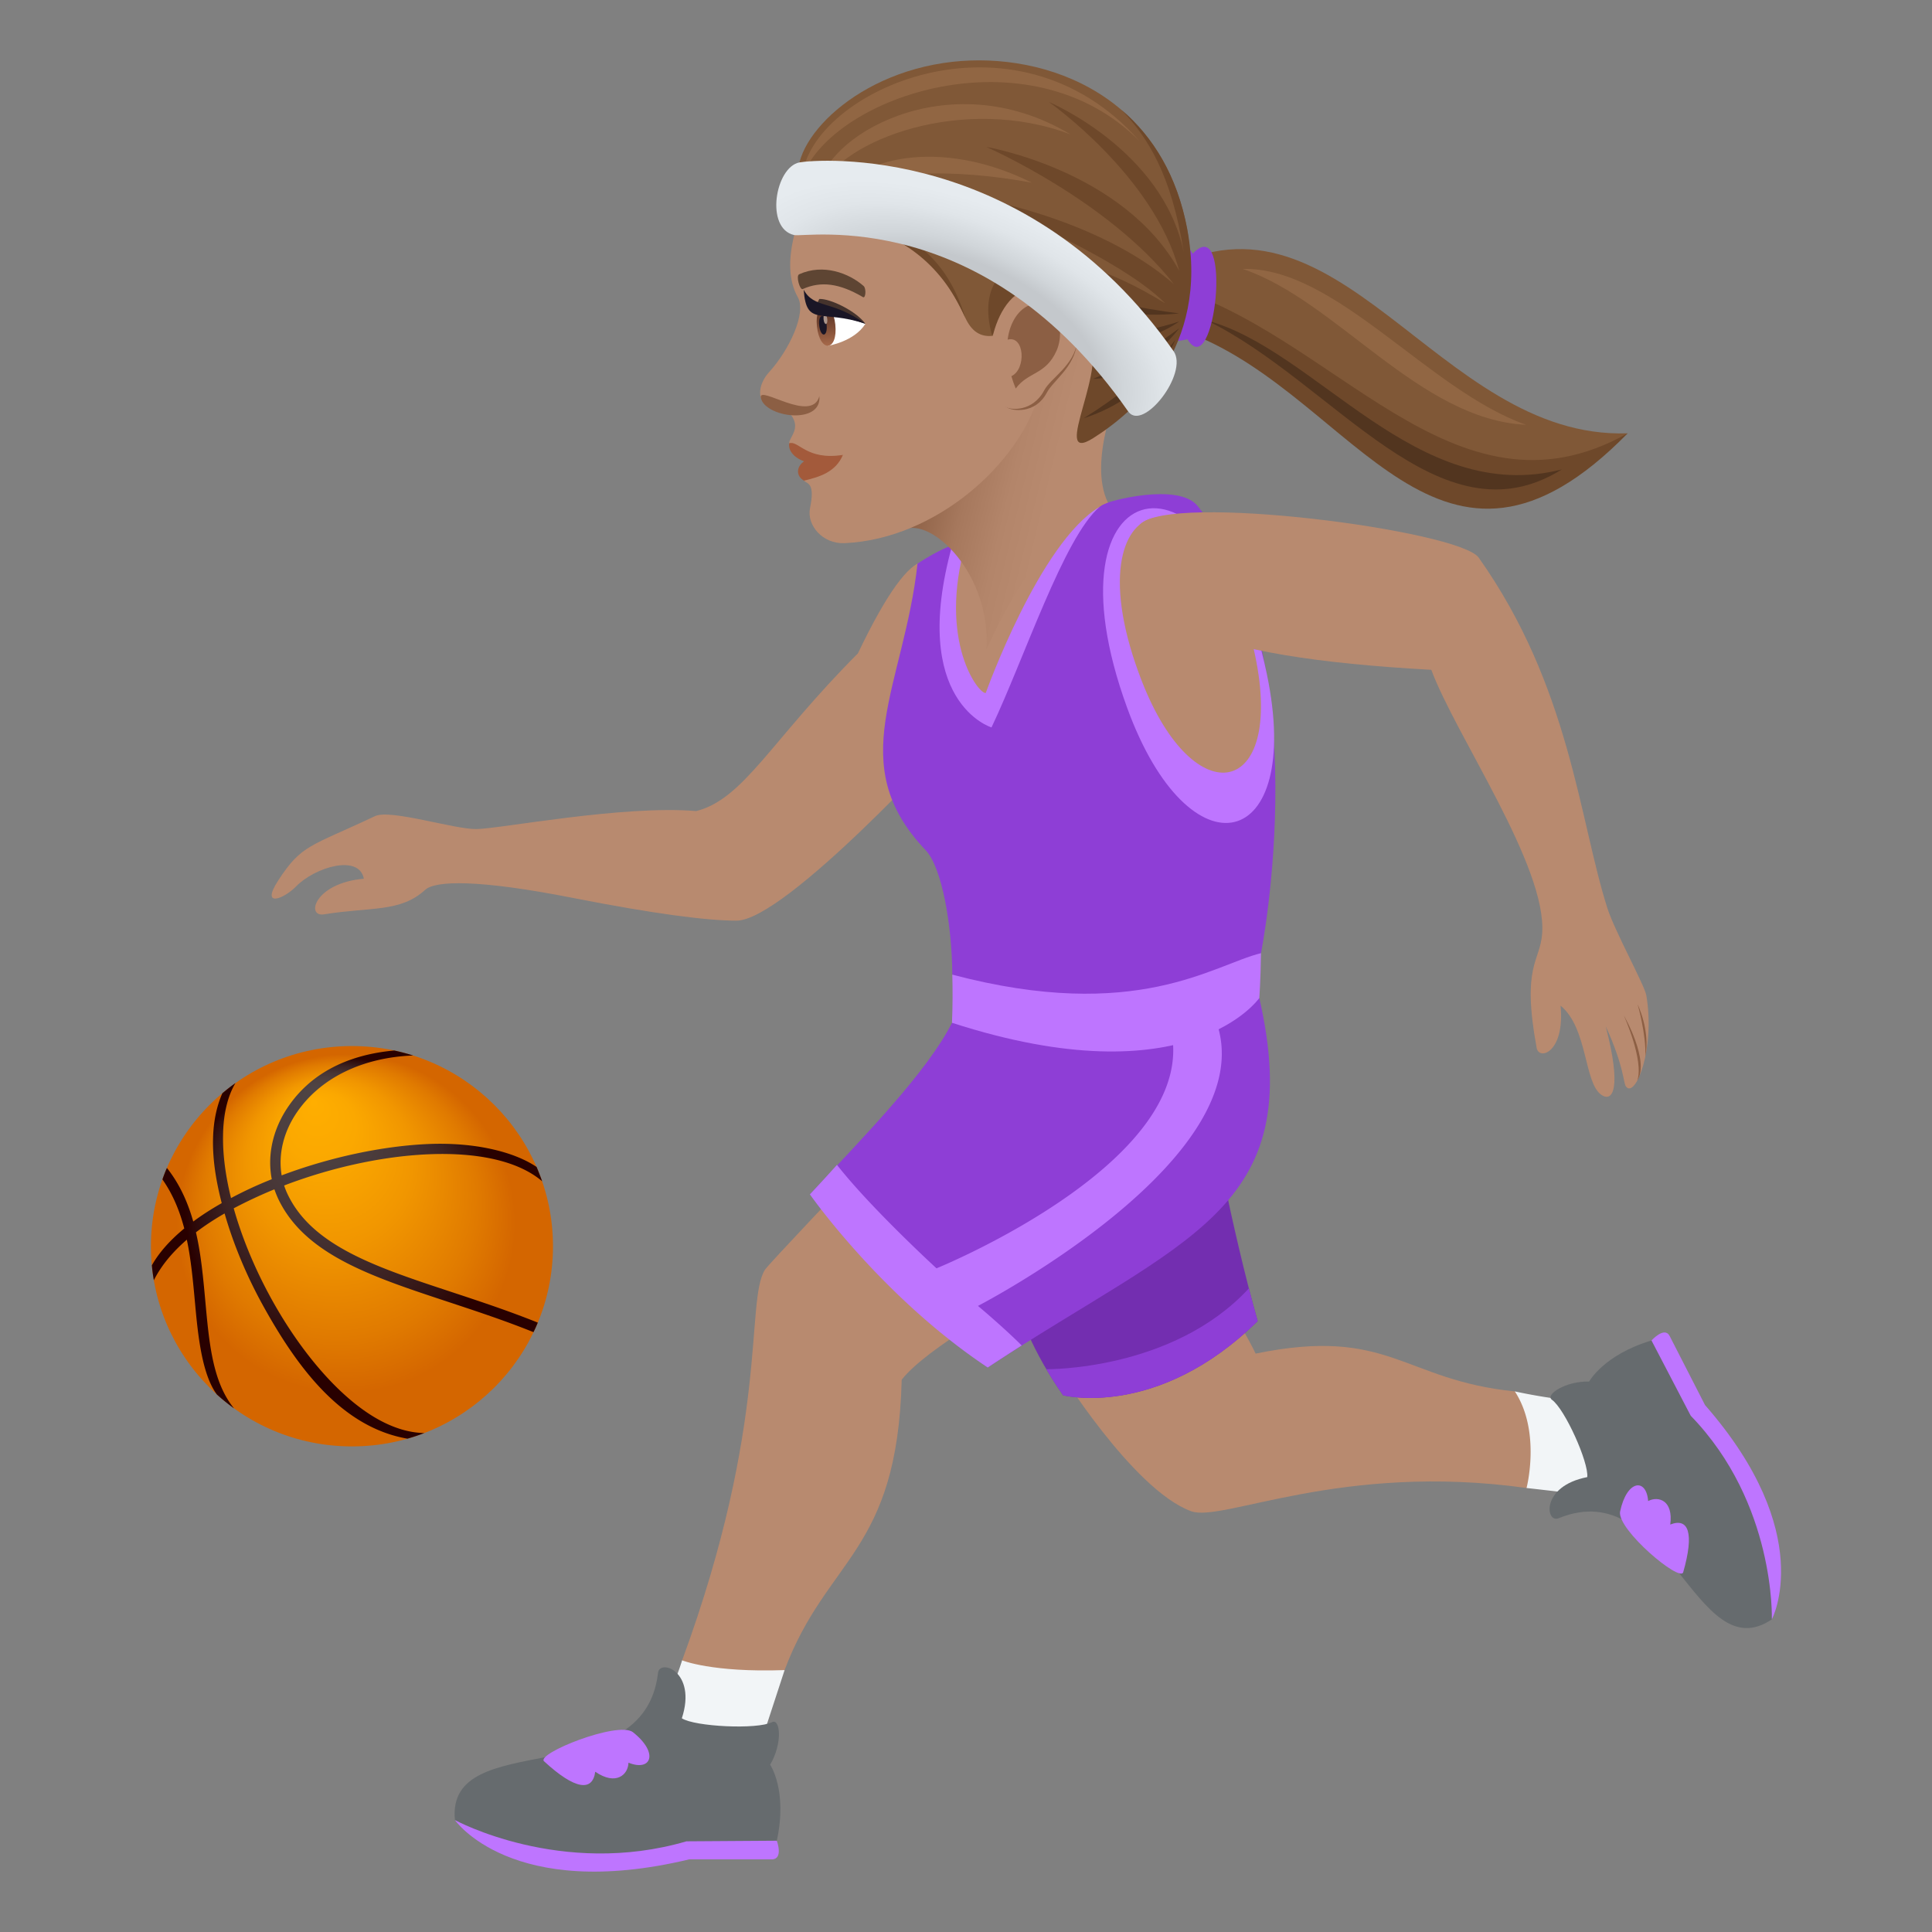 <svg xmlns="http://www.w3.org/2000/svg" xml:space="preserve" style="enable-background:new 0 0 64 64" viewBox="0 0 64 64"><rect x="0" y="0" width="64" height="64" fill="#808080" stroke="none"/><path d="M25.99 55.325c1.402-3.734 3.735-3.886 3.88-9.62.823-1.06 3.781-2.672 3.781-2.672l-5.436-4.05s-2.765 2.902-2.877 3.082c-.657 1.06.172 5.003-2.741 12.936-.239.646 3.273.645 3.394.324z" style="fill:#b88a6f"/><path d="m25.299 57.441.692-2.117c-2.408.085-3.394-.323-3.394-.323-.234.742-.426 1.053-.715 1.84-.238.647 3.31.927 3.417.6z" style="fill:#f2f5f7"/><path d="M22.83 61.594h2.733c.4 0 .17-.618.17-.618s-2.553-1.473-10.663-.684c0 0 1.873 2.711 7.76 1.302z" style="fill:#be75ff"/><path d="M25.512 58.458c.424-.72.331-1.539.067-1.41-.506.254-2.57.148-2.992-.127.507-1.553-.734-1.982-.789-1.505-.464 4.017-7.037 1.76-6.728 4.876 0 0 3.52 1.918 7.67.704l2.993-.02c.363-1.669-.221-2.518-.221-2.518z" style="fill:#666b6e"/><path d="M18.024 58.346c1.027.947 1.607 1.01 1.694.345.694.475 1.093.092 1.101-.3.75.306 1.024-.318.144-1.013-.505-.37-3.216.713-2.94.968z" style="fill:#be75ff"/><path d="M50.181 46.092c-3.71-.37-4.154-2.16-8.587-1.252-.166-.365-.788-1.44-.788-1.44l-5.793 1.881s2.494 4.063 4.444 4.78c1.033.38 4.959-1.63 11.112-.769.599.084 1.375-2.43-.388-3.2z" style="fill:#b88a6f"/><path d="M52.514 46.44a18.207 18.207 0 0 1-2.333-.348c.874 1.34.388 3.2.388 3.2s1.027.114 1.763.207c.6.076.484-3.032.182-3.058z" style="fill:#f2f5f7"/><path d="m56.481 46.544-1.171-2.286c-.17-.335-.602.147-.602.147s-.169 2.823 3.986 9.239c0 0 1.52-2.835-2.213-7.1z" style="fill:#be75ff"/><path d="M52.642 45.765c-.798-.016-1.46.442-1.235.602.433.307 1.227 2.083 1.173 2.564-1.549.3-1.382 1.539-.95 1.363 3.641-1.49 4.524 5.064 7.064 3.35 0 0 .133-3.842-2.686-6.745l-1.3-2.494c-1.588.475-2.064 1.36-2.066 1.36z" style="fill:#666b6e"/><path d="M55.759 52.08c.371-1.301.176-1.814-.43-1.578.108-.8-.391-.955-.732-.778-.058-.771-.708-.71-.93.353-.098.594 1.993 2.356 2.092 2.004z" style="fill:#be75ff"/><path d="m38.31 9.101 1.297 1.988c3.233-.28 7.619 8.547 14.312 3.265-6.347.223-9.623-8.865-15.61-5.253z" style="fill:#805837"/><path d="m38.514 9.42.973 1.65c5.413 2.12 8.201 9.636 14.432 3.284-5.803 3.265-9.753-3.436-15.405-4.933z" style="fill:#6e482a"/><path d="M39.987 10.619c4.197 2.052 7.692 7.472 11.753 4.93-4.815 1.241-8.136-3.964-11.753-4.93z" style="fill:#52351f"/><path d="M41.167 8.909c3.1 1.042 5.851 4.997 9.392 5.164-3.225-1.125-6.313-5.241-9.392-5.164z" style="fill:#916643"/><path d="M39.512 8.403c-1.425-2.17-2.851 3.519-.177 2.835.922 1.503 1.51-4.255.177-2.835z" style="fill:#8e3ed6"/><path d="M28.42 21.643c-2.894 2.904-3.776 4.82-5.355 5.225-2.426-.207-6.517.59-7.285.596-.744.008-2.847-.668-3.356-.429-2.153 1.017-2.427.931-3.21 2.135-.592.912.187.612.592.196.627-.644 2.092-1.08 2.247-.257-1.642.143-1.928 1.278-1.32 1.18 1.567-.253 2.524-.058 3.353-.813.334-.306 1.746-.35 4.872.265 2.749.54 4.476.757 5.437.757 1.623 0 7.053-5.97 7.053-5.97s.93-11.17-3.028-2.885z" style="fill:#b88a6f"/><path d="m40.066 36.708-6.836 4.27s-.022 2.374 1.986 5.243c0 0 3.128.807 6.446-2.458-.858-3.027-1.596-7.055-1.596-7.055z" style="fill:#732eb0"/><path d="M41.37 42.68c-2.527 2.738-6.71 2.677-6.71 2.677.166.281.35.57.556.864 0 0 3.128.807 6.446-2.458-.1-.35-.197-.713-.292-1.083z" style="fill:#8e3ed6"/><path d="M37.151 16.738c-3.225 8.756-6.797 12.315-6.466 1.876 1.132-.191 3.496-2.641 6.466-1.876z" style="fill:#b88a6f"/><path d="m41.716 33.06-10.18.821c-.804 1.596-2.84 3.695-4.707 5.684 0 0 4.836 5 5.89 5.735 6.524-4.308 10.61-5.184 8.997-12.24z" style="fill:#8e3ed6"/><path d="M32.396 43.26s9.707-5.015 7.839-9.561c-.167-.406-1.616-.2-1.494.222 1.278 4.439-7.718 8.094-7.718 8.094s-2.174-1.993-3.297-3.427c-.298.332-.599.66-.897.977 0 0 2.374 3.397 5.89 5.735a81.1 81.1 0 0 1 1.126-.73c-.646-.641-1.449-1.31-1.449-1.31z" style="fill:#be75ff"/><path d="M39.664 16.752c-.635-.77-2.954-.163-3.144-.03-1.897 1.322-3.729 6.531-3.729 6.531-.232.044-2.437-1.204-.97-4.88.354-.885-1.427.297-1.427.297-.454 4.088-2.471 6.62.27 9.495.543.57.873 2.5.882 4.121 7.862 2.544 10.226-.711 10.226-.711s1.972-9.88-2.108-14.823z" style="fill:#8e3ed6"/><path d="M36.429 16.788c-1.99 1.175-3.775 6.168-3.775 6.168-.235.046-1.59-1.722-.666-4.956-.302-.135-.447.07-.447.07-1.437 5.196 1.304 6.027 1.304 6.027 1.083-2.277 2.395-6.292 3.584-7.309zm-4.883 15.498c.014.495.014 1.02-.01 1.595 7.865 2.544 10.18-.821 10.18-.821s.043-.552.056-1.485c-1.578.384-4.112 2.326-10.226.711zm10.418-9.967c1.239 5.92-2.557 6.798-4.625 1.13-2.908-7.976 2.935-9.197 4.625-1.13z" style="fill:#be75ff"/><path d="M41.579 21.72c.981 4.69-2.014 5.303-3.752.85-2.567-6.585 2.346-7.572 3.752-.85z" style="fill:#b88a6f"/><path d="M48.983 18.471c-.639-.9-10.237-2.16-11.224-1.093-1.156 3.122 2.091 4.394 9.654 4.81.824 2.208 3.837 6.514 3.673 8.739-.07.944-.687 1.043-.183 3.784.079.43.94.156.793-1.397.905.743.772 2.55 1.349 2.952.383.267.681-.22.146-2.269.617 1.343.579 1.872.671 1.995.309.409.978-1.232.674-3.023-.059-.337-1.05-2.132-1.29-2.886-.938-2.948-1.236-7.34-4.263-11.612z" style="fill:#b88a6f"/><path d="M53.791 33.637s.674 1.49.447 2.158c.418-.664-.447-2.158-.447-2.158zm.457-.368s.293 1.017.255 1.738c.172-.864-.255-1.738-.255-1.738z" style="fill:#8c5f44"/><linearGradient id="a" x1="30.536" x2="36.724" y1="15.062" y2="16.548" gradientUnits="userSpaceOnUse"><stop offset="0" style="stop-color:#8c5f44"/><stop offset=".03" style="stop-color:#8f6247"/><stop offset=".267" style="stop-color:#a6785d"/><stop offset=".492" style="stop-color:#b3856a"/><stop offset=".693" style="stop-color:#b88a6f"/></linearGradient><path d="M37.072 12.902c-1.461-6.11-5.89-.462-7.132 4.643.936-.419 2.9 1.495 2.736 3.97.711-1.57 2.057-4.079 4.024-4.87-.668-1.372.372-3.743.372-3.743z" style="fill:url(#a)"/><radialGradient id="b" cx="11.659" cy="41.283" r="6.645" fx="10.386" fy="36.473" gradientUnits="userSpaceOnUse"><stop offset="0" style="stop-color:#ffae00"/><stop offset=".175" style="stop-color:#fba800"/><stop offset=".413" style="stop-color:#f19600"/><stop offset=".687" style="stop-color:#e07a00"/><stop offset=".845" style="stop-color:#d46600"/></radialGradient><path d="M11.658 34.652C7.981 34.652 5 37.622 5 41.283s2.98 6.631 6.658 6.631c3.678 0 6.66-2.969 6.66-6.63s-2.982-6.632-6.66-6.632z" style="fill:url(#b)"/><radialGradient id="c" cx="11.495" cy="41.229" r="6.447" fx="10.425" fy="36.009" gradientUnits="userSpaceOnUse"><stop offset="0" style="stop-color:#4f4444"/><stop offset=".201" style="stop-color:#4d4040"/><stop offset=".39" style="stop-color:#473535"/><stop offset=".574" style="stop-color:#3c2222"/><stop offset=".754" style="stop-color:#2d0808"/><stop offset=".797" style="stop-color:#290000"/></radialGradient><path d="M9.555 39.617a2.392 2.392 0 0 1-.143-.346c3.188-1.218 6.951-1.502 8.547-.14a8.719 8.719 0 0 0-.184-.475c-.773-.52-2.084-.818-3.56-.76-1.54.063-3.297.442-4.885 1.04-.117-.696.059-1.444.516-2.104.787-1.139 2.183-1.805 3.84-1.867a6.856 6.856 0 0 0-.627-.166c-1.678.154-2.809.844-3.496 1.838-.526.758-.715 1.625-.56 2.426a13.112 13.112 0 0 0-1.35.625c-.18-.729-.276-1.434-.264-2.08.007-.55.097-1.2.41-1.73a6.038 6.038 0 0 0-.434.339c-.562 1.28-.226 2.83-.02 3.638-.347.198-.663.4-.943.61-.181-.637-.449-1.24-.873-1.776a4.49 4.49 0 0 0-.148.381c.346.492.57 1.043.723 1.625-.483.399-.844.809-1.073 1.22.014.167.037.331.065.495.197-.387.513-.842 1.093-1.344.141.668.204 1.37.268 2.06.094 1.034.22 2.391.729 3.07.181.163.37.316.568.46-.71-.869-.824-2.148-.953-3.56-.07-.764-.139-1.537-.31-2.274.279-.213.595-.422.949-.625.285.994.714 2.037 1.263 3.033 1.108 2.008 2.58 4.047 4.795 4.428.19-.054.377-.117.559-.187-.422-.006-.866-.12-1.326-.346-2.053-1.004-4.165-4.172-4.989-7.098a15.481 15.481 0 0 1 1.348-.629c.043.125.094.25.154.372.899 1.804 3.078 2.523 5.604 3.357.922.305 1.869.617 2.824 1.002.053-.104.1-.209.143-.316-.971-.39-1.926-.706-2.858-1.014-2.453-.809-4.566-1.506-5.402-3.182z" style="fill:url(#c)"/><path d="M26.856 6.168c-.303.843-1.078 2.523-.426 3.68.291.518-.282 1.742-.955 2.483-.293.322-.381.738-.204.979.272.367.733.161.936.44.333.453-.067.737-.065.935 0 0 1.165.199.491 1.237.119.118.372.068.2.914-.114.558.414 1.19 1.148 1.157 3.047-.14 5.795-2.665 6.426-4.91 1.353-4.814 1.813-10.217-7.551-6.915z" style="fill:#b88a6f"/><path d="M26.142 14.685c-.078.553 1.011.975 1.78.384-1.21.192-1.469-.492-1.78-.384z" style="fill:#a35a3b"/><path d="M26.636 15.281c-.275.197-.26.492-.003.641.528-.124 1.054-.29 1.29-.853-.604.32-1.287.212-1.287.212z" style="fill:#a35a3b"/><path d="M25.203 13.17c.107.65 2.027.93 1.94-.047-.252.917-2.009-.376-1.94.047z" style="fill:#8c5f44"/><path d="M28.607 9.473c-.48-.422-1.336-.75-2.134-.387-.115.052.025.53.117.49.614-.275 1.227-.186 1.998.267.089.052.114-.286.02-.37z" style="fill:#5e4533"/><path d="M28.668 10.726c-.37.59-1.229.727-1.229.727-.304-.263-.318-.767-.344-1.21.444-.07 1.573.483 1.573.483z" style="fill:#fff"/><linearGradient id="d" x1="-58.646" x2="-58.646" y1="12.312" y2="11.003" gradientTransform="matrix(.574 -.061 .106 .994 59.787 -4.367)" gradientUnits="userSpaceOnUse"><stop offset="0" style="stop-color:#a6694a"/><stop offset="1" style="stop-color:#4f2a1e"/></linearGradient><path d="M27.062 10.81c.097.9.704.836.608-.064-.09-.836-.698-.772-.608.064z" style="fill:url(#d)"/><path d="M27.137 10.777c.046.424.29.398.245-.026-.042-.394-.287-.368-.245.026z" style="fill:#1a1626"/><path d="M27.282 10.58c.023.212.145.2.123-.012-.021-.196-.144-.183-.123.013z" style="fill:#ab968c"/><path d="M28.668 10.726c-.3-.42-1.174-.843-1.527-.822-.212.44-.281.22 1.527.822z" style="fill:#45332c"/><path d="M28.668 10.726c-1.114-.8-1.692-.489-2.045-1.127.092 1.247.581.635 2.045 1.127z" style="fill:#1a1626"/><path d="M39.324 7.59c-.86-4.647-5.01-5.97-8.079-5.502-3.366.513-5.37 3.048-4.672 4.178.863 1.396 3.49.136 5.404 4.262.83 1.79 2.693-1.115 4.204.348.903.875 3.671-.43 3.143-3.286z" style="fill:#805837"/><path d="M31.977 10.528c-1.232-4.061-4.937-2.777-5.542-4.672.054 2 3.795.716 5.542 4.672z" style="fill:#6e482a"/><path d="M26.573 5.856C27.596 3.165 34.097.99 37.748 4.673c-4.166-4.715-10.9-1.637-11.175 1.183z" style="fill:#916643"/><path d="M27.157 6.259c.718-1.644 4.794-3.143 8.308-1.805-4.102-2.462-8.308.177-8.308 1.805zm.926.538s3.17.458 6.383 1.526c-2.577-2.361-6.383-1.526-6.383-1.526z" style="fill:#916643"/><path d="M27.727 6.52c1.168-.91 3.844-.952 6.456-.468-3.095-1.547-5.891-.768-6.456.468z" style="fill:#916643"/><path d="M39.33 7.592c-.334-1.77-1.133-3.058-2.174-3.948.868.913 1.648 2.136 2.055 4.698-.715-3.396-4.467-4.965-4.467-4.965s3.477 2.439 4.318 5.59c-1.838-3.333-6.395-4.102-6.395-4.102s4.04 1.763 6.22 4.547c-2.581-2.25-6.721-2.892-6.721-2.892s4.808 1.88 6.437 3.532c-3.844-2.392-6.473-1.659-5.745 1.045 0 0 1.951-1.16 3.124-.025.903.875-1.264 4.386.231 3.442 1.33-.838 3.86-2.966 3.116-6.922z" style="fill:#6e482a"/><path d="M35.9 13.855c2.352-.754 3.036-2.607 3.036-2.607s-.745 1.177-3.037 2.607z" style="fill:#52351f"/><path d="M36.205 12.552c1.664-.042 2.857-1.676 2.857-1.676s-1.476 1.121-2.857 1.676zm.168-1.424c1.348.528 2.689-.478 2.689-.478s-1.466.49-2.69.478zm2.689-.748s-2.738-.302-4.698-1.18c1.876 1.578 4.698 1.18 4.698 1.18z" style="fill:#52351f"/><path d="M33.376 13.507c.14.092.91.235 1.3-.498.216-.406.892-.826 1-1.622.14-1.021-3.3 1.468-2.3 2.12z" style="fill:#8c5f44"/><path d="M34.094 9.566c-1.34.272-1.764 3.267-.764 3.92.14.091.875.174 1.263-.56.217-.405.988-.817 1.095-1.613.14-1.02-.262-2.017-1.594-1.747z" style="fill:#b88a6f"/><path d="M34.109 10.109c-.34.124-.65.53-.73 1.142.566-.154.621.986.124 1.21.04.134.086.27.144.41.412-.563.99-.445 1.35-1.248.327-.724-.042-1.823-.888-1.514z" style="fill:#8c5f44"/><radialGradient id="e" cx="31.986" cy="11.283" r="8.941" gradientTransform="matrix(.909 .416 -.223 .488 5.42 -7.53)" gradientUnits="userSpaceOnUse"><stop offset=".529" style="stop-color:#c4c8cc"/><stop offset=".625" style="stop-color:#d0d5d9"/><stop offset=".796" style="stop-color:#e0e5e9"/><stop offset=".925" style="stop-color:#e6ebef"/></radialGradient><path d="M38.874 11.63c-4.856-6.927-11.844-6.352-12.39-6.25-.803.152-1.15 2.191-.175 2.407.393.086 6.278-1.013 11.062 5.841.485.695 2.017-1.266 1.503-2z" style="fill:url(#e)"/></svg>